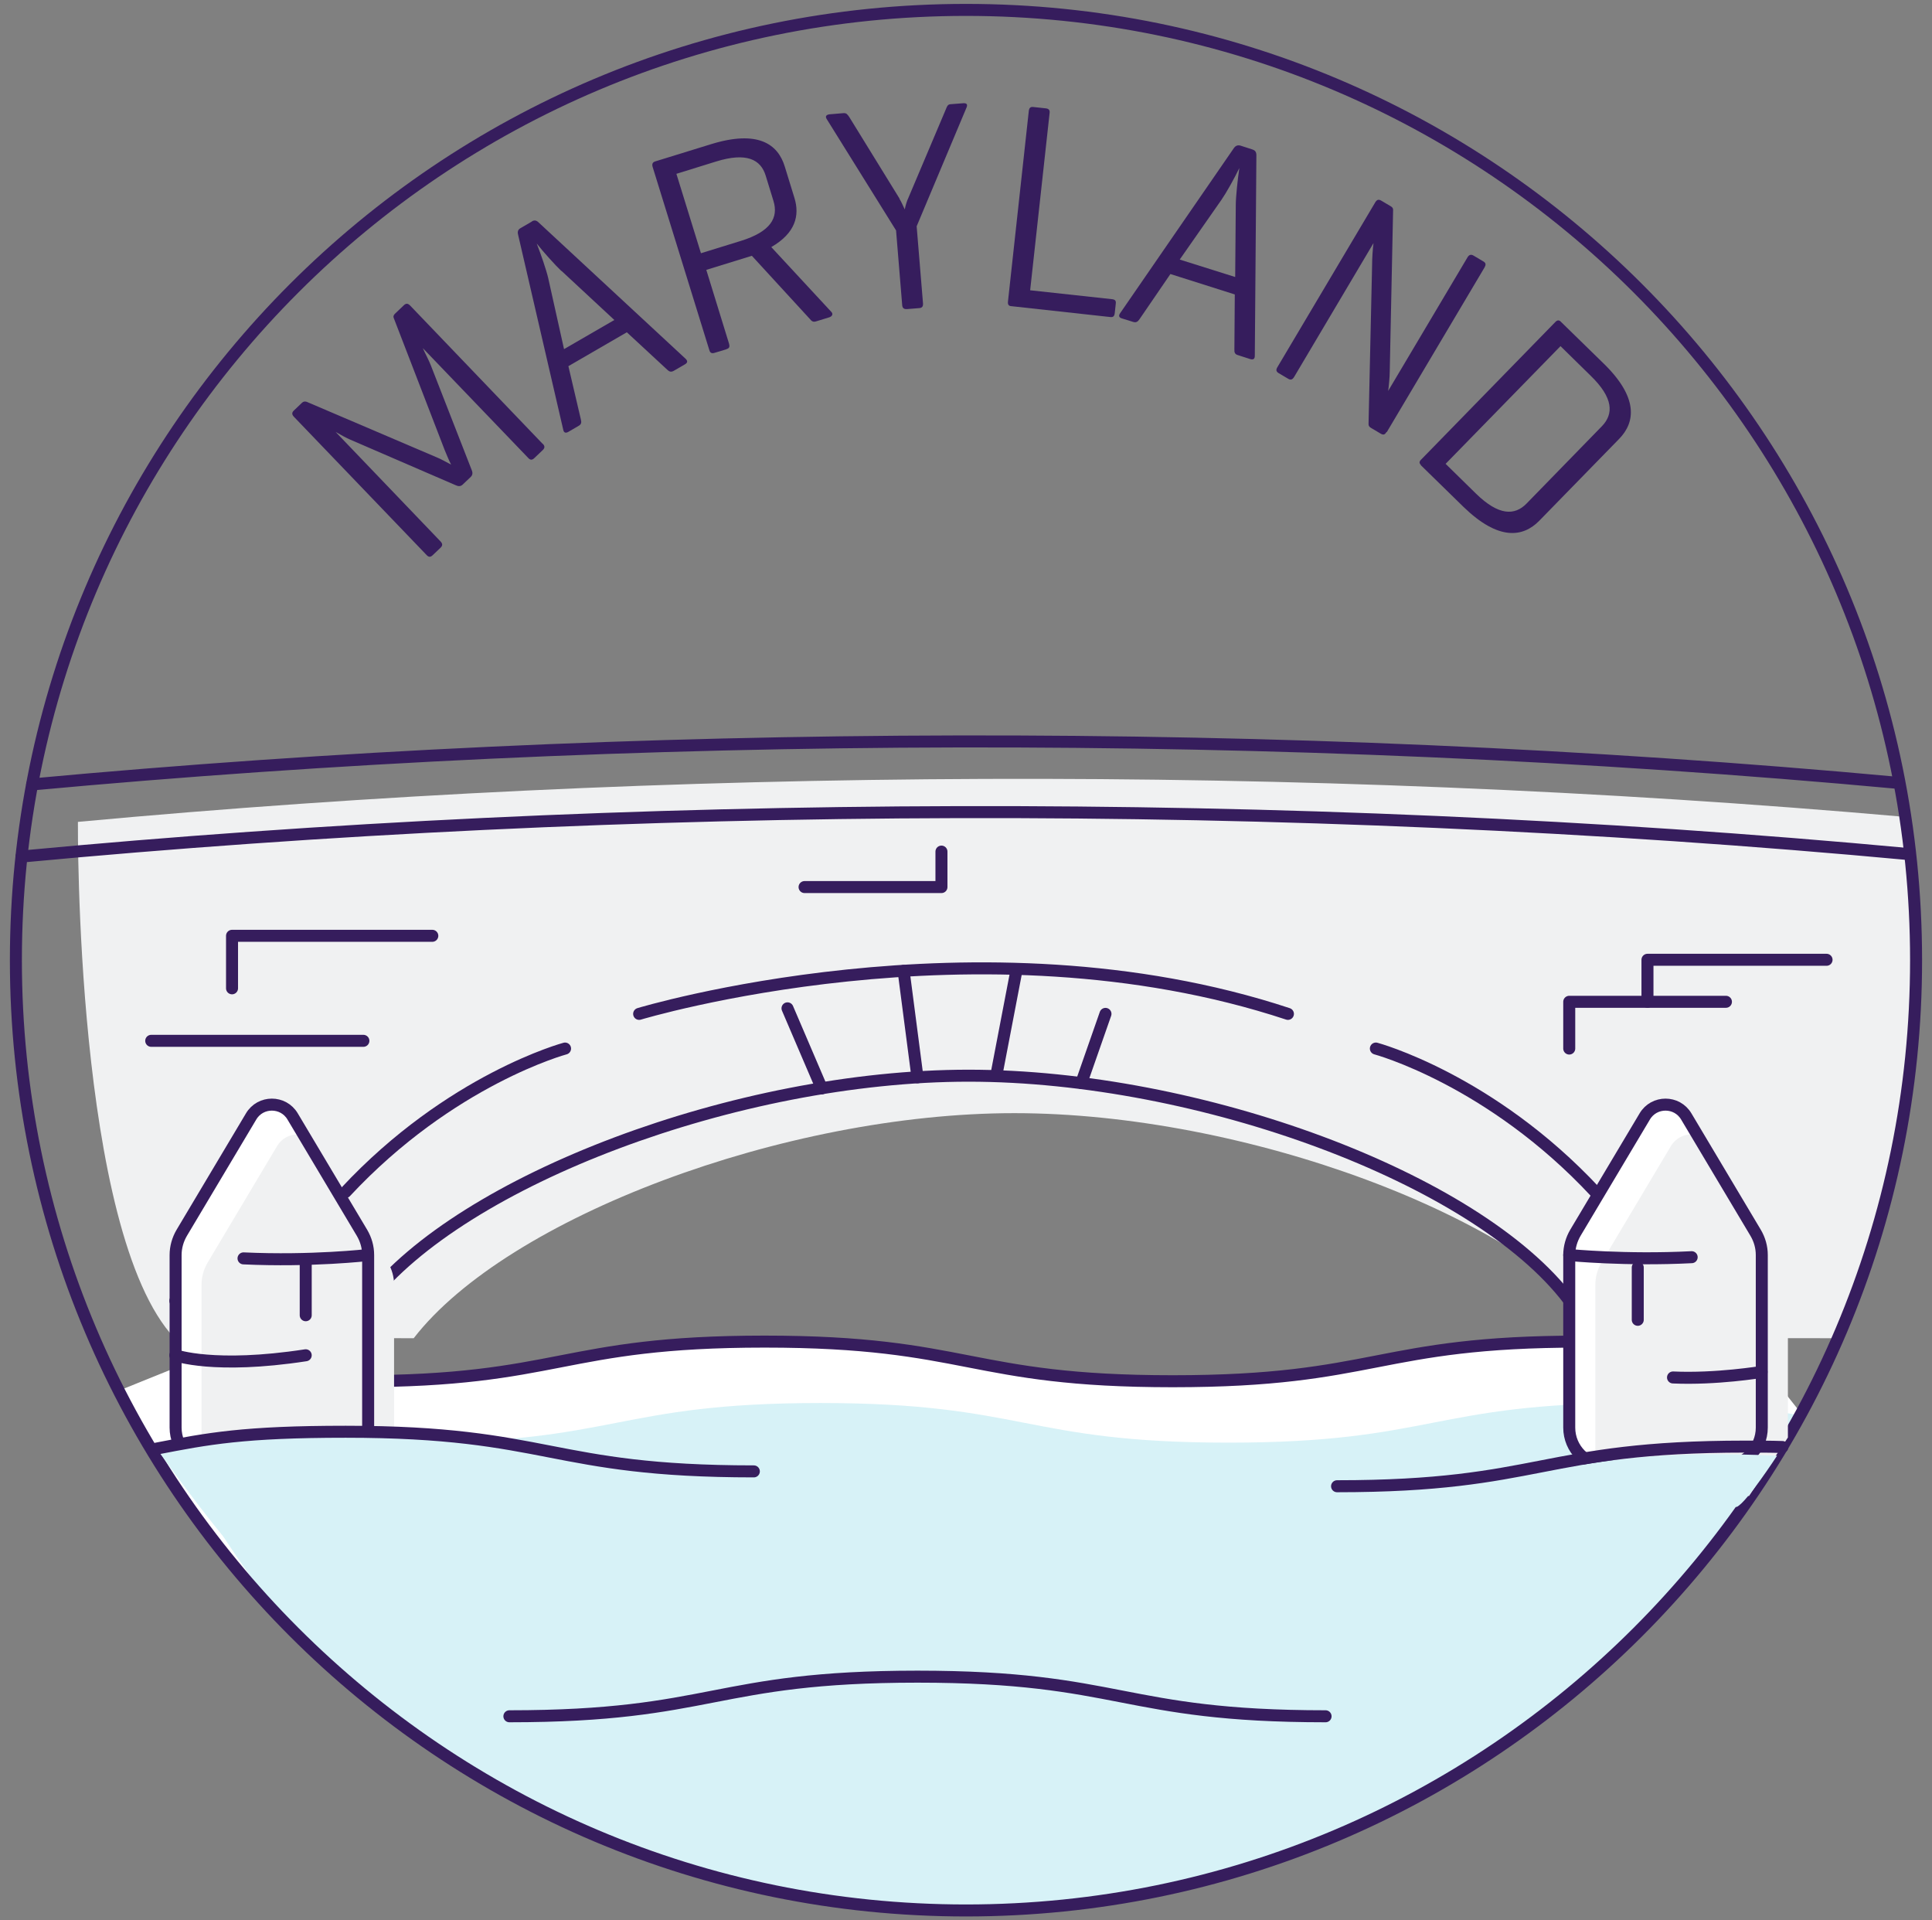 <svg width="161" height="160" viewBox="0 0 161 160" fill="none" xmlns="http://www.w3.org/2000/svg">
<rect x="0" y="0" width="161" height="160" fill="#808080" stroke="none"/>
<g clip-path="url(#clip0_719_19971)">
<g clip-path="url(#clip1_719_19971)">
<path d="M159.675 80C159.675 75.939 159.361 71.96 158.784 68.064C108.235 63.607 55.441 63.937 6.493 68.477C6.493 68.477 6.229 102.633 14.549 111.498C24.487 111.548 23.877 111.449 34.475 111.498C42.251 101.445 65.395 92.745 84.529 92.745C103.662 92.745 126.873 101.279 134.566 111.449C141.829 111.482 149.638 111.498 153.138 111.498C157.331 101.841 159.675 91.193 159.675 80Z" fill="#F0F1F2"/>
<path d="M9.91 115.84C22.985 141.56 49.679 159.191 80.517 159.191C111.355 159.191 136.712 142.451 150.117 117.788L146.32 112.984C142.754 112.34 138.643 111.795 131.759 111.795C114.755 111.795 114.755 115.097 97.752 115.097C80.748 115.097 80.748 111.795 63.744 111.795C46.74 111.795 46.74 115.097 29.737 115.097C22.424 115.097 18.594 114.552 14.879 113.859L9.927 115.856L9.91 115.84Z" fill="white"/>
<path d="M150.015 117.92C146.648 117.342 142.686 116.896 136.379 116.896C119.376 116.896 119.376 120.198 102.372 120.198C85.368 120.198 85.368 116.896 68.365 116.896C51.361 116.896 51.361 120.198 34.357 120.198C27.044 120.198 23.214 119.653 19.499 118.96L14.547 120.957C17.271 126.323 20.605 131.341 24.452 135.914C38.781 150.276 58.608 159.175 80.515 159.175C110.511 159.175 136.594 142.501 150.032 117.92H150.015Z" fill="#D7F2F7"/>
<path d="M80.499 159.175C124.226 159.175 159.673 123.727 159.673 80C159.673 36.273 124.226 0.825 80.499 0.825C36.772 0.825 1.324 36.273 1.324 80C1.324 123.727 36.772 159.175 80.499 159.175Z" stroke="#361D5D" stroke-miterlimit="10"/>
<path d="M45.237 36.979C45.402 37.16 45.418 37.309 45.237 37.491L44.51 38.184C44.329 38.349 44.18 38.333 44.015 38.151L35.233 29.005C35.447 29.484 35.761 30.062 35.909 30.458L39.294 39.125C39.409 39.389 39.393 39.571 39.228 39.736L38.551 40.38C38.369 40.545 38.188 40.528 37.94 40.413L29.157 36.616C28.926 36.517 28.448 36.269 27.969 35.988L36.718 45.118C36.883 45.299 36.9 45.448 36.718 45.629L36.041 46.273C35.86 46.438 35.711 46.422 35.546 46.24L24.485 34.717C24.32 34.536 24.304 34.387 24.485 34.206L25.162 33.562C25.278 33.446 25.41 33.43 25.559 33.479L36.388 38.102C36.718 38.234 37.164 38.481 37.593 38.712C37.395 38.333 37.181 37.788 37.048 37.474L32.806 26.48C32.756 26.364 32.806 26.232 32.938 26.116L33.664 25.423C33.846 25.258 33.994 25.274 34.176 25.456L45.22 36.979H45.237Z" fill="#361D5D"/>
<path d="M44.328 18.44C44.543 18.324 44.708 18.357 44.89 18.539L57.139 29.897C57.321 30.078 57.304 30.227 57.073 30.359L56.132 30.904C55.917 31.019 55.769 30.97 55.587 30.788L52.236 27.685L47.366 30.508L48.406 34.948C48.472 35.196 48.439 35.361 48.224 35.477L47.35 35.989C47.135 36.104 46.986 36.054 46.937 35.807L43.173 19.546C43.107 19.298 43.173 19.117 43.388 19.001L44.328 18.456V18.44ZM46.788 22.584C46.293 22.121 45.253 20.966 44.725 20.289C45.088 21.213 45.534 22.518 45.682 23.161L47.003 29.088L51.196 26.661L46.788 22.567V22.584Z" fill="#361D5D"/>
<path d="M60.525 29.104L59.535 29.401C59.304 29.468 59.172 29.401 59.106 29.154L54.384 13.9C54.318 13.669 54.384 13.52 54.582 13.454L59.238 12.018C63.134 10.813 64.817 11.985 65.395 13.867L66.204 16.492C66.65 17.945 66.303 19.414 64.273 20.586L69.291 26.001C69.456 26.182 69.324 26.381 69.077 26.447L68.004 26.777C67.74 26.859 67.624 26.744 67.475 26.562L62.655 21.312L58.858 22.485L60.756 28.642C60.822 28.873 60.789 29.022 60.542 29.088L60.525 29.104ZM56.365 14.478L58.412 21.098L61.73 20.074C64.24 19.298 64.883 18.126 64.454 16.739L63.81 14.643C63.398 13.273 62.193 12.678 59.683 13.454L56.382 14.478H56.365Z" fill="#361D5D"/>
<path d="M74.952 16.558C75.068 16.74 75.249 17.119 75.398 17.449C75.448 17.152 75.58 16.723 75.695 16.492L78.832 9.08C78.914 8.882 78.964 8.7 79.211 8.683L80.268 8.601C80.516 8.584 80.664 8.667 80.549 8.948L76.388 18.853L76.917 25.274C76.933 25.522 76.851 25.654 76.603 25.671L75.58 25.753C75.315 25.77 75.2 25.654 75.183 25.423L74.672 19.199L68.894 9.922C68.745 9.69 68.861 9.558 69.125 9.525L70.297 9.426C70.544 9.41 70.627 9.542 70.776 9.756L74.969 16.558H74.952Z" fill="#361D5D"/>
<path d="M85.848 24.185L92.683 24.928C92.93 24.961 93.013 25.06 92.98 25.308L92.897 26.083C92.864 26.348 92.765 26.447 92.518 26.414L84.247 25.506C84.049 25.489 83.966 25.357 83.999 25.109L85.733 9.245C85.766 8.997 85.865 8.882 86.112 8.915L87.169 9.03C87.416 9.063 87.499 9.195 87.466 9.426L85.848 24.168V24.185Z" fill="#361D5D"/>
<path d="M104.385 12.464C104.616 12.53 104.699 12.695 104.699 12.943L104.567 29.649C104.567 29.913 104.435 29.996 104.171 29.913L103.147 29.583C102.916 29.517 102.85 29.369 102.866 29.104L102.899 24.532L97.534 22.831L94.959 26.595C94.81 26.81 94.678 26.892 94.447 26.826L93.49 26.529C93.258 26.463 93.192 26.314 93.341 26.1L102.817 12.348C102.965 12.134 103.147 12.068 103.378 12.134L104.402 12.464H104.385ZM102.982 17.07C102.982 16.409 103.147 14.857 103.279 13.999C102.85 14.891 102.173 16.096 101.793 16.64L98.31 21.626L102.932 23.079L102.982 17.07Z" fill="#361D5D"/>
<path d="M115.547 35.988C115.415 36.203 115.3 36.269 115.069 36.137L114.26 35.658C114.095 35.559 114.045 35.477 114.045 35.328L114.342 22.072C114.342 21.527 114.392 20.784 114.458 20.256L107.838 31.416C107.706 31.63 107.557 31.68 107.359 31.564L106.55 31.085C106.336 30.953 106.319 30.805 106.451 30.59L114.606 16.855C114.739 16.64 114.871 16.591 115.085 16.706L115.894 17.185C116.043 17.268 116.092 17.367 116.092 17.482L115.812 30.953C115.812 31.399 115.729 32.241 115.68 32.571L122.299 21.428C122.431 21.213 122.597 21.18 122.795 21.296L123.604 21.775C123.835 21.907 123.835 22.055 123.719 22.27L115.564 36.005L115.547 35.988Z" fill="#361D5D"/>
<path d="M118.404 38.729C118.239 38.58 118.272 38.432 118.453 38.267L129.597 26.843C129.762 26.661 129.927 26.645 130.075 26.81L133.625 30.276C136.53 33.099 136.299 35.163 134.929 36.566L128.276 43.384C126.906 44.787 124.859 45.052 121.953 42.229L118.387 38.745L118.404 38.729ZM130.042 28.84L120.468 38.646L123.01 41.139C124.892 42.971 126.229 42.971 127.219 41.948L133.493 35.51C134.483 34.486 134.45 33.149 132.568 31.317L130.026 28.824L130.042 28.84Z" fill="#361D5D"/>
<path d="M14.848 113.842C18.579 114.536 22.409 115.081 29.705 115.081C46.709 115.081 46.709 111.779 63.713 111.779C80.716 111.779 80.716 115.081 97.72 115.081C114.724 115.081 114.724 111.779 131.728 111.779C138.628 111.779 142.722 112.324 146.288 112.967" stroke="#361D5D" stroke-linecap="round" stroke-linejoin="round"/>
<path d="M42.449 142.996C59.453 142.996 59.453 139.695 76.457 139.695C93.46 139.695 93.46 142.996 110.464 142.996" stroke="#361D5D" stroke-linecap="round" stroke-linejoin="round"/>
<path d="M146.797 108.378C146.797 108.378 140.507 108.378 130.75 108.328C123.057 98.159 99.962 89.624 80.713 89.624C61.464 89.624 38.435 98.324 30.66 108.378C20.061 108.328 24.551 108.428 14.613 108.378" stroke="#361D5D" stroke-linecap="round" stroke-linejoin="round"/>
<path d="M1.789 71.366C52.322 66.612 107.014 66.314 159.148 71.168" stroke="#361D5D" stroke-linecap="round" stroke-linejoin="round"/>
<path d="M27.443 122.163H17.852C16.069 122.163 14.633 120.726 14.633 118.943V104.565C14.633 103.921 14.814 103.277 15.145 102.716L20.922 93.025C21.698 91.704 23.613 91.704 24.389 93.025L30.167 102.716C30.497 103.277 30.679 103.904 30.679 104.565V118.943C30.679 120.726 29.243 122.163 27.46 122.163H27.443Z" fill="white"/>
<path d="M143.58 122.163H133.989C132.206 122.163 130.77 120.726 130.77 118.943V104.565C130.77 103.921 130.951 103.277 131.281 102.716L137.059 93.025C137.835 91.704 139.75 91.704 140.526 93.025L146.304 102.716C146.634 103.277 146.816 103.904 146.816 104.565V118.943C146.816 120.726 145.38 122.163 143.597 122.163H143.58Z" fill="white"/>
<path d="M29.604 124.639H20.012C18.229 124.639 16.793 123.203 16.793 121.42V107.041C16.793 106.397 16.975 105.753 17.305 105.192L23.083 95.501C23.859 94.181 25.774 94.181 26.549 95.501L32.327 105.192C32.658 105.753 32.839 106.381 32.839 107.041V121.42C32.839 123.203 31.403 124.639 29.62 124.639H29.604Z" fill="#F0F1F2"/>
<path d="M145.756 124.639H136.164C134.382 124.639 132.945 123.203 132.945 121.42V107.041C132.945 106.397 133.127 105.753 133.457 105.192L139.235 95.501C140.011 94.181 141.926 94.181 142.702 95.501L148.48 105.192C148.81 105.753 148.992 106.381 148.992 107.041V119.769" fill="#F0F1F2"/>
<path d="M27.443 122.163H17.852C16.069 122.163 14.633 120.726 14.633 118.943V104.565C14.633 103.921 14.814 103.277 15.145 102.716L20.922 93.025C21.698 91.704 23.613 91.704 24.389 93.025L30.167 102.716C30.497 103.277 30.679 103.904 30.679 104.565V118.943C30.679 120.726 29.243 122.163 27.46 122.163H27.443Z" stroke="#361D5D" stroke-linecap="round" stroke-linejoin="round"/>
<path d="M143.58 122.163H133.989C132.206 122.163 130.77 120.726 130.77 118.943V104.565C130.77 103.921 130.951 103.277 131.281 102.716L137.059 93.025C137.835 91.704 139.75 91.704 140.526 93.025L146.304 102.716C146.634 103.277 146.816 103.904 146.816 104.565V118.943C146.816 120.726 145.38 122.163 143.597 122.163H143.58Z" stroke="#361D5D" stroke-linecap="round" stroke-linejoin="round"/>
<path d="M2.68 65.357C52.667 60.735 106.65 60.471 158.156 65.225" stroke="#361D5D" stroke-linecap="round" stroke-linejoin="round"/>
<path d="M30.66 104.565C30.66 104.565 25.972 105.109 20.293 104.845" stroke="#361D5D" stroke-linecap="round" stroke-linejoin="round"/>
<path d="M25.477 104.911V109.583" stroke="#361D5D" stroke-linecap="round" stroke-linejoin="round"/>
<path d="M14.613 112.918C14.613 112.918 17.849 114.09 25.476 112.918" stroke="#361D5D" stroke-linecap="round" stroke-linejoin="round"/>
<path d="M53.262 84.474C53.262 84.474 81.508 75.939 107.327 84.474" stroke="#361D5D" stroke-linecap="round" stroke-linejoin="round"/>
<path d="M130.77 104.565C130.77 104.565 135.474 105.027 140.972 104.746" stroke="#361D5D" stroke-linecap="round" stroke-linejoin="round"/>
<path d="M136.48 105.605V109.963" stroke="#361D5D" stroke-linecap="round" stroke-linejoin="round"/>
<path d="M146.797 114.305C146.797 114.305 143 114.932 139.418 114.767" stroke="#361D5D" stroke-linecap="round" stroke-linejoin="round"/>
<path d="M119.759 127.049C114.625 126.504 112.148 124.441 112.148 124.441C129.152 124.441 128.855 120.396 148.087 121.288C148.087 121.288 145.545 125.2 144.736 125.547" fill="#D7F2F7"/>
<path d="M148.533 120.561C147.559 120.528 146.535 120.528 145.429 120.528C128.426 120.528 128.426 123.83 111.422 123.83" stroke="#361D5D" stroke-linecap="round" stroke-linejoin="round"/>
<path d="M75.301 80.891L76.456 89.757" stroke="#361D5D" stroke-linecap="round" stroke-linejoin="round"/>
<path d="M83.094 89.245L84.645 81.156" stroke="#361D5D" stroke-linecap="round" stroke-linejoin="round"/>
<path d="M90.109 90.235L92.123 84.474" stroke="#361D5D" stroke-linecap="round" stroke-linejoin="round"/>
<path d="M68.481 90.681L65.625 84.012" stroke="#361D5D" stroke-linecap="round" stroke-linejoin="round"/>
<path d="M12.602 86.719H30.282" stroke="#361D5D" stroke-linecap="round" stroke-linejoin="round"/>
<path d="M19.336 82.344V77.969H36.026" stroke="#361D5D" stroke-linecap="round" stroke-linejoin="round"/>
<path d="M130.77 87.363V83.467H143.828" stroke="#361D5D" stroke-linecap="round" stroke-linejoin="round"/>
<path d="M137.289 83.467V79.967H152.213" stroke="#361D5D" stroke-linecap="round" stroke-linejoin="round"/>
<path d="M67.047 73.908H78.454V70.953" stroke="#361D5D" stroke-linecap="round" stroke-linejoin="round"/>
<path d="M114.656 87.363C114.656 87.363 124.198 89.922 132.948 99.315" stroke="#361D5D" stroke-linecap="round" stroke-linejoin="round"/>
<path d="M47.088 87.363C47.088 87.363 37.546 89.922 28.797 99.315" stroke="#361D5D" stroke-linecap="round" stroke-linejoin="round"/>
<path d="M62.82 122.592C45.816 122.592 45.816 119.29 28.812 119.29C20.311 119.29 17.306 119.868 13.047 120.693C13.047 120.693 19.601 129.839 20.591 129.988C21.582 130.136 62.836 122.575 62.836 122.575L62.82 122.592Z" fill="#D7F2F7"/>
<path d="M62.82 122.592C45.816 122.592 45.816 119.29 28.812 119.29C20.311 119.29 17.306 119.868 13.047 120.693" stroke="#361D5D" stroke-linecap="round" stroke-linejoin="round"/>
</g>
</g>
<defs>
<clipPath id="clip0_719_19971">
<rect width="160" height="160" fill="white" transform="translate(0.5)"/>
</clipPath>
<clipPath id="clip1_719_19971">
<rect width="160" height="160" fill="white" transform="translate(0.5)"/>
</clipPath>
</defs>
</svg>
